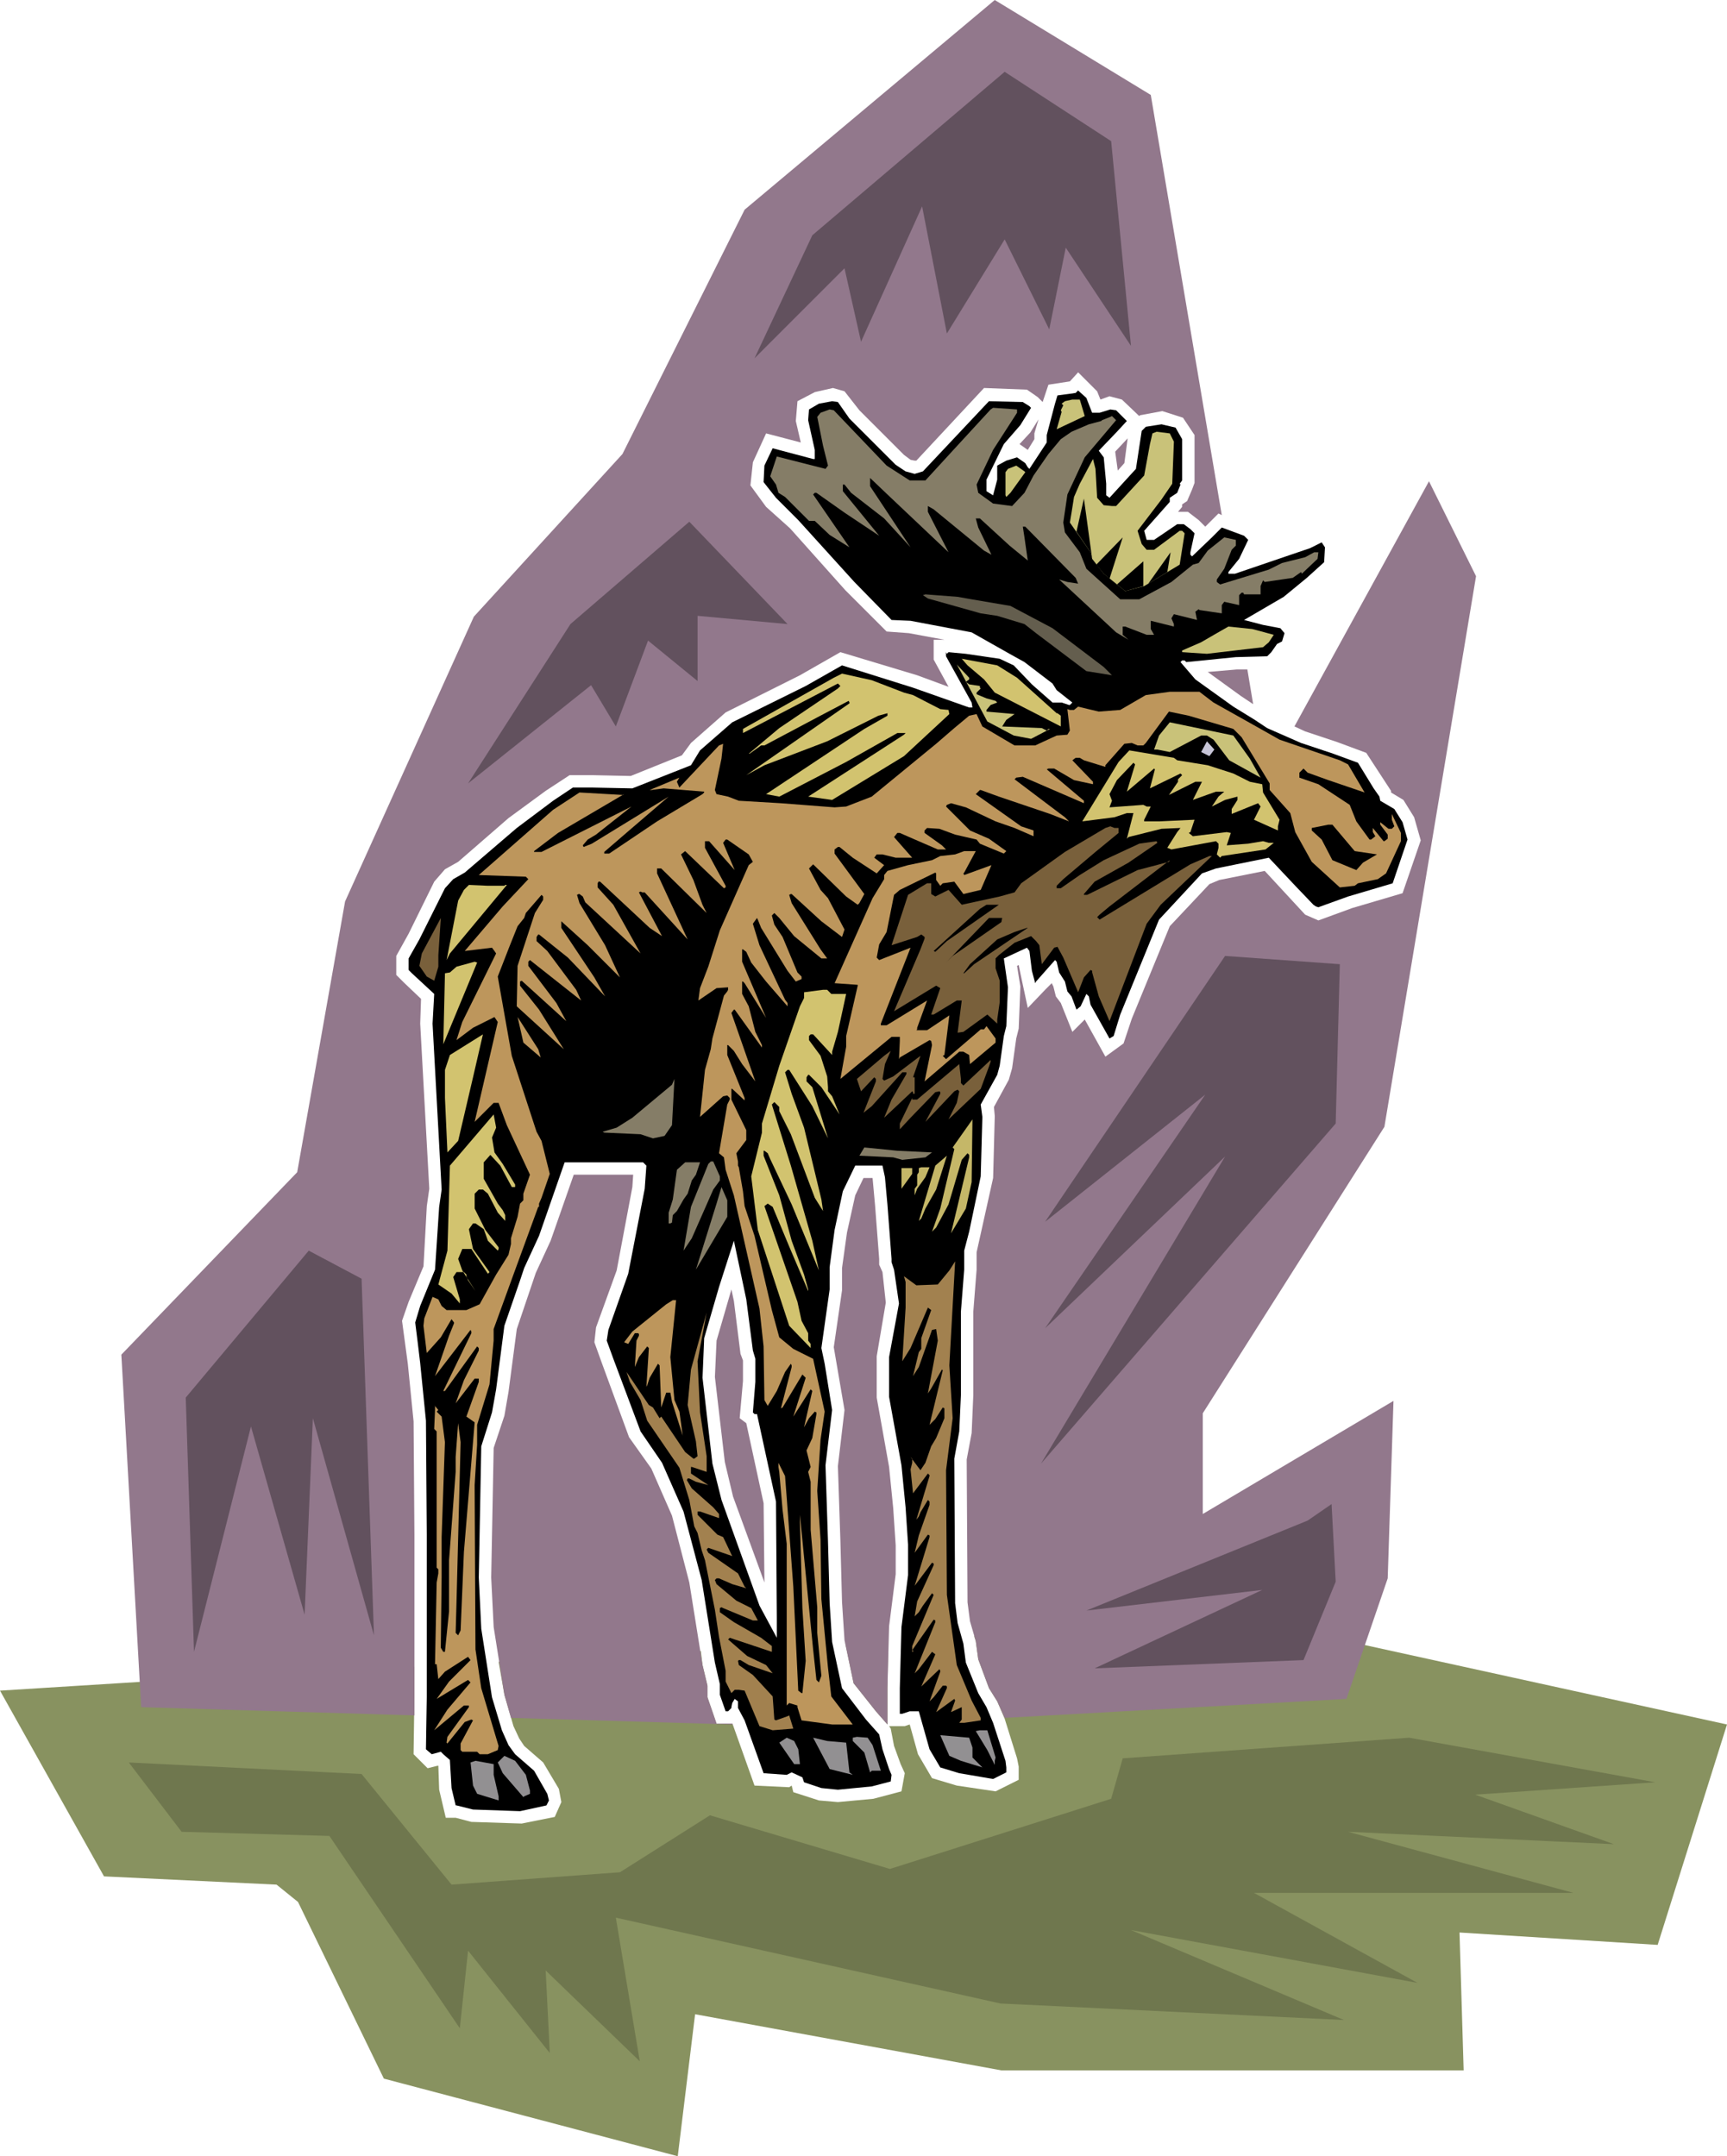 <svg xmlns="http://www.w3.org/2000/svg" fill-rule="evenodd" height="8.701in" preserveAspectRatio="none" stroke-linecap="round" viewBox="0 0 2092 2612" width="6.969in"><style>.pen1{stroke:none}.brush3{fill:#000}.brush4{fill:#c9c279}.brush5{fill:#857d67}.brush7{fill:#d2c36f}.brush8{fill:#bd965c}.brush10{fill:#79603b}.brush11{fill:#c5b768}.brush12{fill:#a2814f}</style><path class="pen1" d="M256 2032 0 2048l126 225 209 10 26 21 104 214 356 94 21-172 371 68h560l-5-167 240 15 84-267-570-125-342 18 2 6 3 22 13 35 10 16 9 21 15 48 2 10v16l-28 14-47-7-30-9-17-29-10-36-6 2h-19l2 3 4 21 8 22 5 11-4 22-34 9-43 4-23-2-31-10-2-8-3 2-42-2-26-73-1-2h-19l-11-32v-14l-6-25-2-17-245 13 7 40 11 38 7 15 6 9 23 20 19 32 3 16-8 18-40 8-61-2-19-5h-12l-8-34-1-29h-1l-12 3-17-17 1-69v-37l-246 13zm820-44-52 3 10 48 27 34 14 16v-44l1-57z" style="fill:#889260"/><path class="pen1" d="M1075 2089v-44l2-75 8-63v-35l-3-45-5-50-15-84v-50l11-65-4-37-4-9v-7l-5-65-3-33h-11l-10 21-10 45-6 43v27l-10 69 13 76-8 68 3 90 2 75 3 46 11 52 27 34 14 16zm-187 0-269-8-8-28-13-82-3-60 3-157 13-39 5-29 10-76 23-68 18-39 28-80h72l-1 15-19 101-25 69-2 18 9 25 33 90 27 38 25 57 21 81 16 100 6 25v14l11 32h19l1 1zm-386-11-331-10-24-427 213-221 58-328 156-345 180-197 148-296L1205 0l189 115 86 509-4-2-16 16-8-8-13-10h-12l5-6v-3l6-4 6-14 3-8v-58l-14-21-25-8-27 5-1 1-21-20-15-4-11 4-4-10-23-23-10 11-26 4-7 21-6-6-13-9-52-2-82 88h-2l-5-1-8-6-54-54-18-23-14-4-22 5-21 11-2 24 6 26-42-11-16 35-3 28 19 26 29 26 67 75 50 50 27 2 43 8h-13v24l18 33-38-14-93-28-49 28-90 45-42 37-11 15-62 25-47-1h-27l-29 19-45 33-61 53-16 9-13 15-31 63-15 27v23l9 9 21 20-1 30 11 200-3 21-4 73-18 43-8 23 7 52 7 70 1 137v219zM1511 811l7 42-15-10-40-29 35-3h13zm57 69 163-297 57 115-111 667-220 347v122l231-137-7 215-50 146-414 23-9-20-10-16-13-35-3-22-7-24-3-23-1-173 6-32 2-46v-101l4-51v-21l20-90 2-75-1-11 18-33 4-14 5-36 3-12 2-51-4-25 2-1 2 10 9 42 21-22 8-8 2 4 3 12 6 8 14 35 15-15 25 45 22-16 10-30 46-112 48-51 12-5 55-11 49 53 16 7 41-15 61-18 22-64-8-28-13-21-15-9v-2l-30-46-35-13-39-13-13-6zm-310-372-10 16-13 14 10 7 8-13v-7l5-17zm108 23-15 16v1l3 22 8-9 4-30zM888 1813l38 104-1-96-21-97-8-6 4-45v-25l-3-8-8-64-3-14-18 62-2 44 12 103 10 42z" style="fill:#92788c"/><path class="pen1 brush3" d="M1323 500h9l13-4 7 1 13 13-12 13-22 23 6 8 3 32v14l4 3 32-35 7-46 5-5 19-3 17 4 8 14v50l-3 4 1 1-4 10-9 6v5l-31 35 3 11h9l28-19h8l8 6 5 5-5 23v3l2 2 24-23 12-12 27 10 5 5-11 23-13 16v2h8l91-31 14-7 4 6-1 18-21 19-28 23-48 28 23 6 21 4 5 6-3 10-6 3-7 10-5 5-38 1-60 6-2-2h-3l-2 2 18 21 46 33 26 16 15 10 41 18 39 13 30 11 19 31 7 10 1 5 17 10 10 16 6 21-18 53-54 16-36 13-3-1-3-2-22-23-32-34-64 13-17 6-52 56-47 115-8 26-5 3-23-41-2-10-3-3-7 15-5 4-6-16-5-6-3-12-7-11-3-13-2-2-23 26-1 2-4-15-3-24-3-4-28 13 5 35-2 47-3 12-5 36-3 11-20 36 2 15-2 72-14 67-6 23v23l-4 51v101l-2 44-6 33 1 175 3 24 7 25 3 23 15 37 10 17 8 19 15 46 1 8v6l-16 8-41-7-23-7-13-22-13-46h-11l-9 3h-3v-31l2-74 8-63v-37l-3-45-5-51-15-83v-48l12-65-6-41-3-9v-4l-5-66-3-33-3-14h-33l-15 31-10 47-6 45v27l-10 71 4 19 9 56-8 67 3 92 2 75 3 47 12 56 29 38 16 18 4 18 8 24 3 7-1 8-23 6-41 4-20-2-21-7-2-6-13-6-6 3-28-2-23-64-8-15v-8l-4-3-3 5-1 5v1l-4 4h-3l-7-20v-13l-6-26-16-100-22-83-26-59-26-38-33-88-8-22 2-13 24-68 20-103 2-28-4-4h-95l-31 89-18 39-5 15-19 55-10 77-5 28-13 41-3 159 3 62 13 83 12 40 8 18 8 11 23 20 16 28 2 8-3 6-32 7-57-2-20-5h-1l-5-21-2-34-8-7-3-3-11 3-7-6 1-63v-197l-1-138-7-70-3-25-3-24 6-20 18-44 5-76 3-21-11-201 2-36-27-25-4-4v-14l13-23 31-62 10-11 14-8 63-54 44-33 24-16h23l49 1 71-28 11-18 39-34 89-44 44-25 86 27 68 24h4l-1-6-31-56v-5l1 2 2-2 21 2 41 6 17 8 22 23 25 22h11l9 3h1l3-3-19-15-5-8-34-26-18-10-46-26-74-14-23-1-45-46-68-75-27-27-15-19 1-20 10-21 49 13h2v-11l-8-36 1-13 12-7 16-3 7 1 14 20 56 56 12 8 11 3 10-3 80-85 41 1 8 5 2 2-13 21-20 23-21 43v14l8 5 5-19v-17l11-6 13-4 10 7 3 5 2 2 21-32v-9l10-38 3-10 22-3 3-3 10 9 7 18zM912 1636l3 10v28l-3 37 2 2h3l23 106 1 141v24l-21-39-46-128-11-44-12-104 2-48 18-62 18-56 15 71 8 62z"/><path class="pen1 brush4" d="m1314 504-34 16 6-21-1-2 3-6-2-2 4-3 9-2h9l6 20z"/><path class="pen1 brush5" d="m1232 500-29 45-20 42 2 10 18 13 23 3 15-16 11-21 18-26 15-18 13-9 21-9 15-4 1-1 10-4 2-1 5 5-38 45-21 45-5 34 2 12 18 24 8 20 41 37h23l39-21 26-21 7-2 11-15 20-16 14 3v7l-5 5-9 23-9 13v3l4 3 59-18 16-8 28-7 11-6h5l-1 8-19 18-1-2-10 7-34 5-2-2-3 7v10h-20l-1-2h-2l-3 3v12l-18-4-3 4v10l-27-4-1-1-4 3 2 10-28-7-3 5 3 7v3l-28-7v10l4 7h-9l-26-10h-3v10l7 6-15-9-69-64 10 3 13 2-3-7-61-62h-3l2 13 4 28-22-18-36-33h-5l3 11 16 33-9-5-61-50-7-4v7l25 49-74-70-21-20v10l49 74-32-35-40-31-8-10h-2v8l44 54-42-28-34-24h-2l-2 2 44 64-24-15-18-17h-7l-29-29-8-5-3-10-7-10 8-24 59 15 3-4-6-24-7-35 4-5 11-4 5 1 64 67 28 18h19l33-36 46-50 3-2 29 2v4z"/><path class="pen1 brush4" d="m1422 535-2 51-13 19-29 38 5 16 6 7h9l31-23h3l3 3-6 38-43 26-23 6-26-21-14-18-2-8-25-36 2-12 3-19 7-16 16-30 3 12 2 35 8 9 10 1h5l34-37 7-38 3-13 5-2 16 2 5 10zm-180 37-18 25-5 5-1-2v-28l3-4 10-4 10 7 1 1z"/><path class="pen1" style="fill:#645e4e" d="m1177 726 47 8 51 27 62 47 10 10-31-5-61-46-14-11-33-10-20-3-64-18-6-4 3-1 39 3 17 3z"/><path class="pen1 brush4" d="m1543 769-6 9-7 6-68 8-30-2v-2l23-10 19-11 14-8 29 3 26 7z"/><path class="pen1 brush7" d="m1232 821 48 43h1l4 3v13l-80-41-13-16-20-17-7-8 43 8 24 15z"/><path class="pen1 brush4" d="m1174 823-4 3 4 3 13 2v2l3 3-2-2-5 5v2l12 5 11 3 2 2-8 3-5 6v2l34 3-10 7-5 8 48 2 6 3 2-2h2l-23 12-21-4-32-17-32-60-5-9 15 16v2z"/><path class="pen1 brush7" d="m1095 839 11 3 33 17 10 1 1 5-55 51-87 53-29-4 116-75 2-2h-10l-62 35-81 42-16-3 119-79 28-16v-3l-11 3-62 31-76 29-22 12 125-87v-1l-1-2-38 20-64 34h-4l-14 10h-1l37-31 71-48 3-3-3-3-115 60v-5l110-62 10-5 36 8 39 15z"/><path class="pen1 brush8" d="m1470 851 57 32 23 13 73 25 10 5 20 34-44-15-25-9-5-5-5 5v6l23 8 38 25 8 20 16 22h2l5-4-3-5v-5l13 16h1l4-3v-5l-9-12v-3l10 8h4l3-3-3-8v-7l11 23v10l-18 39-10 7-24 5-4 3-18 2-34-31-20-36-6-23-25-28v-8l-34-56-10-10-54-16-24-5-28 38-3 3h-7l-7-3-9 1-23 26v2l-26-8-5-3h-5l-4 3 25 26v3l-23-5-24-14h-7l-2 1 45 38v3l-74-32-8 1-2 2 49 37 12 9 5 5-23-9-62-21-22-8h-1l-5 5 55 39 15 5v7l-23-10-23-8-36-17-18-5-5 2-1 2 29 29 23 10 21 15-3 3-29-12-4-5-26-6-19-7-15-1-3 3v3l21 15 5 5h-10l-30-13-16-7h-3l-4 5 22 25h-20l-16-4h-7l-3 4 12 9-9 10-29-19-16-13h-2l-4 3v5l36 49-6 11-2 2-14-10-40-39-5 5 14 26 9 10 20 38-3 9-25-19-36-33h-1l-2 1 3 10 35 56 8 11h-7l-33-27-18-22-6-6-3 3 3 11 10 15 18 43 5 5v3l-7 3-10-13-32-52-4-10-1-2-5 7 8 26 31 66 3 4v4l-26-30-18-23-6-13-4-3h-1v15l29 68-26-42-2-2h-1v15l8 15 8 31 8 16v3l-33-46h-1l-3 4 29 83-16-21-10-16-7-7h-1v12l21 52v3l-15-14h-1v13l18 37v12l-12 16 2 10v5l1 2 5 29 2 18 12 36 21 90 9 33 17 14 24 12 14 64-5 34-4 62 4 59 1 72 8 83 4 35 26 34h-25l-37-5-5-16v-2l-10-3-3 3v-196l-5-41-4-46-1-6v-5l8 16 2 26 8 108 6 126 4 3h1l4-39-4-64-3-107v-6l16 163 4 37 3 3 3-8-5-52v-31l-8-94v-58l-3-12 3-6-5-20 7-15 5-29v-2l-2-1-7 8-6 11 10-44-2-2-21 33 15-47-4-4-24 40-2 1 13-50v-2l-1-2-7 10-10 23-11 18-4-7-1-65-5-46-31-137-10-31-2-15-6-5 10-59 3-6v-2l-3-3-5 1-28 25 6-57 7-25 2-13 14-52 4-5 1-2v-3l-14 1-22 15 2-15 10-26 14-44 35-79 5-4-5-9-26-18h-2l-3 4 14 33-31-35h-5v8l25 46v2l-2 1-47-45-5 4 15 31 11 30 5 10-55-54h-5v6l37 80-52-57h-3l-2-1-2 1 28 53-15-10-60-56h-2l-1 2v5l19 21 33 59-67-62-3-7-4-3h-1l-2 1 3 10 31 51 18 39-39-39-32-29v8l40 60 13 23-45-47-35-28h-1l-2 3v5l13 12 35 47 6 13-62-49-2 2v5l34 45 12 22-54-49-2 1v5l23 29 30 48-57-52 1-49 21-64 10-16v-4l-2-2-19 22-2 6-8 10-10 25-14 36 17 96 30 92 6 11 10 40-10 29-3 7v4h-1l-30 82-24 66v14l-5 53-15 49v24l-3 49 1 199 7 47 21 70-1 5-12 5h-10l-3-3h-18l-2-2v-8l15-28-2-1-8 3-21 26-1-1 1-7 26-36v-2h-6l-36 30 16-25 28-33-3-3-38 23 15-21 26-26-3-4-28 18-8 9-2-18h-2l2-99 2-11v-5l-2-2v-165l-3-3 1-23v-5l-1-1 5 6-2 2 6 6 4 31-4 115v49l-1 85 3 5h2l5-49v-62l8-107v-18l3-41 3 23-5 195-1 36 3 3 3-6 4-95 13-157-10-7 15-42v-4h-5l-23 30 10-28 18-36v-3l-2-2-39 54h-2l34-70v-2l-1-2-43 56 17-49 6-15v-1l-3-4-13 22-17 19-4-33 1-9 10-26 7 3 4 8 6 5h24l16-7 20-36 15-24 3-13v-7l8-26 3-16 4-4v-8l8-23-28-60-10-27h-6l-23 23 28-121-4-6-26 13-20 15 7-22 41-83-2-3-3-4-33 4 46-54 31-33-3-3-57-2 90-79 32-21 53 3 1-1-80 47-29 22v1h9l109-55-43 34-10 6-6 7 1 2 10-4 93-57-42 36-36 31v2h6l58-39 55-33 2-2v-1l-49-4-15 2h-2l36-15-3 5 3 7 48-51 5-2-2 18-8 38 2 5 14 3 13 5 51 3 65 5 14-1 31-12 78-64 22-19 18-15 9-2 7 15 39 23h25l26-12 13-1 3-5-3-26 3 1h5l5-4 25 6 26-2 31-18 29-4h36l17 13z"/><path class="pen1 brush4" d="m1514 919 13 23-38-21-19-25-8-5h-7l-38 20-15-3h-4l6-17 13-16 77 16 20 28z"/><path class="pen1" style="fill:#c7c5d7" d="m1465 916-10-5 7-13 9 10-6 8z"/><path class="pen1 brush7" d="m1426 921 37 6 31 10 20 10 15 3 1 10 20 33-2 8v5l-29-13 8-16-3-4-32 13v-6l7-11v-4l-15 4-16 8 8-12 7-6h-10l-28 10 11-22h-8l-32 16 11-16v-3l5-5-2-2-37 18 6-23-1-1-33 28 10-33-2-2-20 21-9 17 3 8-3 8 41-3 4 2h5l-8 16v2h18l43-2-5 15-2 1 5 4 41-5 5 1-5 15 26-2 18-3 7 2h6l-10 8-53 8-2 2-4-4 2-8v-5l-3-3-54 10-5-2 12-19 4-5-23 1-40 10-2 2 8-31h-8l-15 5-39 5 44-72 13-14 54 9 4 3z"/><path class="pen1 brush3" d="m1641 1031 27 4-17 10-8 9-29-12-13-25-12-11v-3l20-4h5l27 32z"/><path class="pen1 brush10" d="M1355 1003v6l-28 23-39 33-8 8v3h5l23-16 29-18 43-20 21-3 1 2-35 24-41 23-13 15v1h4l61-30 38-10 1-2-73 56-12 10-3 3 3 3 110-67 23-10h3l-62 59-17 23-45 118-13-30-8-29v-2l-2-1-8 9-7 18-18-42-7-13-4 1-15 20-3-23-4-5-6-6-20 8-19 15-4 4v12l5 15v26l-3 21v5l-12-11-29 21-7 1 5-39h-6l-28 17h-3l11-32-5-3-51 31 32-75 5-13v-2l-4-3-5 3-31 10 20-61 23-14h5v13l5 3 16-8 16 18 46-10 18-5 8-11 53-38 49-29 6-2 5 2h5z"/><path class="pen1 brush8" d="m1168 1057-1 1 1 2 33-12-13 30-21 5-11-15-14 2-3 3-5-7v-8l-1-1-43 21-7 6-9 45-9 15-3 16 3 3 38-15-36 92v2h7l49-30-12 33v2l-1 1h13l27-18-6 48-2 1 4 4 42-36h4l3-4 11 15v5l-31 26-1-11-7-4h-5l-42 36 9-44-1-5-2-1-36 21-1 2 1-22v-5h-10l-62 51 7-39v-13l14-61v-1l-28-2 46-103 14-23v-5l4-5 25-7 29-6 10-5 18-2 11-4h14l-14 26z"/><path class="pen1 brush7" d="m611 1073 1-1h2l-69 83-4 8 14-72 7-13 6-6 23 1h20z"/><path class="pen1 brush3" d="m1147 1140-14 13-2-1 56-51 8-5h15l-63 44z"/><path class="pen1 brush10" d="m531 1171-5 17-9-5-9-13 3-15 23-43-3 45v14z"/><path class="pen1 brush3" d="m1213 1117-59 41-8 8 52-54h16l-1 5zm-33 51-12 11h-1l8-11 33-30 21-9 15-5h1l-65 44z"/><path class="pen1 brush7" d="m537 1265 2-86 6-1 8-7 22-6 3 1-41 99zm470-61h18l-10 46-7 24v4l-23-25h-3l-2 2v5l14 19 8 25 1 13v5l5 6 9 22-22-33-15-15h-1l-2 3v5l7 7 19 62-19-39-28-44h-2l-3 3 8 26 15 41 21 87 2 14-10-16-29-77-14-28v-5l-6-6-3 3 23 74 26 91 8 36-33-80-26-55-3-7-4-3h-1v6l19 48 15 55 15 41 5 18v2l-23-54-20-48-6-4-4 3 40 116 5 23 8 15v9l3 4v5l-26-27-38-116-8-65 13-53v-11l21-70 25-72 5-10v-7l23-3h5l5 5z"/><path class="pen1 brush8" d="m655 1281-21-18-7-31 25 39 3 10z"/><path class="pen1 brush7" d="m555 1382-13 14-3-66v-34l6-18 40-25-12 52-18 77z"/><path class="pen1 brush10" d="m1069 1307 2 2 11-5 33-25-9 26h2v20h-2v-2l-1-1-34 32 9-22 18-31v-2h-5l-37 41-10 8 15-38v-3l-2-2-16 17-5-15 33-28 8-6-7 16-3 18zm129-15-10 27-39 37 10-20 3-14-2-2-4 2-35 37 18-34v-2l-1-1-5 1-30 31-13 14v-7l15-31v2h6l51-43 2 18v5l3 3 33-31v2l-2 6z"/><path class="pen1 brush5" d="m805 1376-14 3-15-5-44-2-2-1 17-5 19-12 48-40 3-7-3 56-9 13z"/><path class="pen1 brush7" d="m596 1378 3 18 10 14 15 25v3h-4l-14-26-12-13-8 9v20l17 30 6 8 3 6v7l-9-10-12-23-6-5h-5l-5 5v18l13 26 16 21v2l-1 2-12-12-5-14-10-7h-3l-5 7 5 24 20 28-2 2-20-30h-11l-5 12 5 14 16 25-9-13-2-5v-2l-3-3h-9l-4 6 8 27v5l-10-12-16-11 11-41 3-103 53-62 3 16-5 12z"/><path class="pen1 brush11" d="m1170 1464-18 30 22-92v-3l-2-2-7 8-16 54-15 28-5 5 10-28 17-72-2-2 24-34-1 76-7 32z"/><path class="pen1 brush5" d="m1129 1396-8 6-28 3-11-3-41-2 6-10 40 4 42 2z"/><path class="pen1 brush11" d="m1121 1464-5 12-3 3 20-67 14-12-13 41-13 23z"/><path class="pen1 brush5" d="M872 1425v5l-8 11-26 59-10 15 9-53 21-52 3-3h3l8 18zm-29-2-5 7-5 16-5 7-8 14-5 5-1 9-2 1h-2v-13l5-16 5-36 10-9h18l-5 15z"/><path class="pen1 brush11" d="m1121 1426-10 14-3 8v-8l3-4v-13l2-3v-5l3-1h10l-5 12zm-16-4-13 18v-25h13v7z"/><path class="pen1 brush5" d="m881 1474-38 64 25-80 6-20 7 16v20z"/><path class="pen1 brush12" d="m1154 1718-8 63 1 151 12 85 18 43 11 21v3l-20 3h-6l3-4v-15l-13 6 5-14-1-2-22 16 13-29v-2l-1-1h-4l-11 14-5 5 13-36v-1l-1-2-22 21 17-39-4-3-16 21-5 5 25-62v-2l-2-1-26 37h1v2h-1v-7l26-62-2-2-11 15-5 8-5 5 3-18 20-44v-2l-2-1-21 28 18-59v-2l-2-1-16 22 5-21 13-37v-4l-2-2-9 15-2 5-3 4 16-53v-1l-2-2-18 24-3-29 2-8v-5l-2-2 12 16 6-9 7-20 6-10 10-24v-12l-2-1-9 14-7 7 16-66-1-1-13 23-4 6 12-64-2-14-5 1-16 45-7 11 7-29 3-4v-13l12-34-4-3-21 49-10 16 4-65v-31l-2-7 15 11 26-1 14-17 7-11-7 126 4 64z"/><path class="pen1 brush8" d="m812 1644 5 52 6 14 4 29-13-41-2-11h-5l-6 18-2-51-2-2-10 17-3 9-1 2 3-47-2-2-10 13-5 12 2-32 3-6v-2l-1-1h-4l-8 13-5-2 10-13 41-33 8-5h4l-7 69z"/><path class="pen1 brush12" d="m848 1711 8 53v19l-18-6h-1v8l21 14-15-4-8-4h-2l-1 2 6 10 26 23 7 8v5l-23-8h-3v4l24 24 7 3 10 21 1 2-29-10-2 2 2 4 36 25 8 16 2 2-17-5-16-7h-3l-2 2 2 5 24 20 18 9 8 15h-6l-36-15-2-1-2 1v5l17 12 33 19 13 10v7l-51-17-2 2 23 20 23 11 8 10-29-10-10-6h-2l-1 1 1 5 17 12 24 26 2 28 2 1 14-5 2-1 5 16-25 2-16-5-18-43-7-1h-5l-4 4-7-14v-13l-8-41-5-33-12-60-4-12-5-21-4-8-6-32-12-39-39-57-8-25-13-22-4-12 27 40 5 3 8 13 2-2 29 43 10 8h1l4-3-2-18-10-44 4-43 19-69-11 59 3 62z"/><path class="pen1" d="m1206 2129-1 4v5l-9-18-14-23 5-1h9l10 33zm-28-12v12l12 12-26-8-14-6-11-25 35 3 4 12zm-121-3 10 31h-11l-2 2-7-24-14-14v-4l5-1 13 1 6 9zm-90 5 2 18h-7l-18-26 9-6 9 4 5 10zm58-8 4 36 4 3-28-7-20-38 17 4 23 2zm-388 39 5 19v4l-7 3-1 1-25-29-6-13 8-8 13 6 13 17zm-39 0 6 26v5l-26-8-5-10-3-28 6-2 22 4v13z" style="fill:#929092"/><path class="pen1" d="m914 434 70-149 233-198 129 84 24 248-79-119-20 99-54-109-70 114-30-154-74 164-20-89-109 109zM567 949l124-193 144-124 119 124-109-10v79l-60-49-39 104-30-50-149 119zM235 2001l-10-308 149-178 64 34 15 432-74-263-10 238-65-228-69 273zm1249-843-218 322 194-154-194 283 218-208-223 372 357-412 5-193-139-10zm100 684-268 109 213-25-203 95 253-10 39-95-5-94-29 20z" style="fill:#62515e"/><path class="pen1" style="fill:#6f774e" d="m156 2135 282 14 109 134 204-15 109-69 218 65 268-85 14-49 347-25 298 54-218 15 168 60-322-15 273 74h-387l198 109-347-64 258 109-416-20-466-104 29 174-114-110 5 100-99-124-10 94-158-233-179-5-64-84z"/><path class="pen1 brush3" d="m1414 693-23 14 27-38-4 24zm-29 17-22 6-10-8 32-28v30zm-41-9-7-6-9-11 32-33-16 50zm-21-24-2-8-17-25 9-40 10 73z"/></svg>
